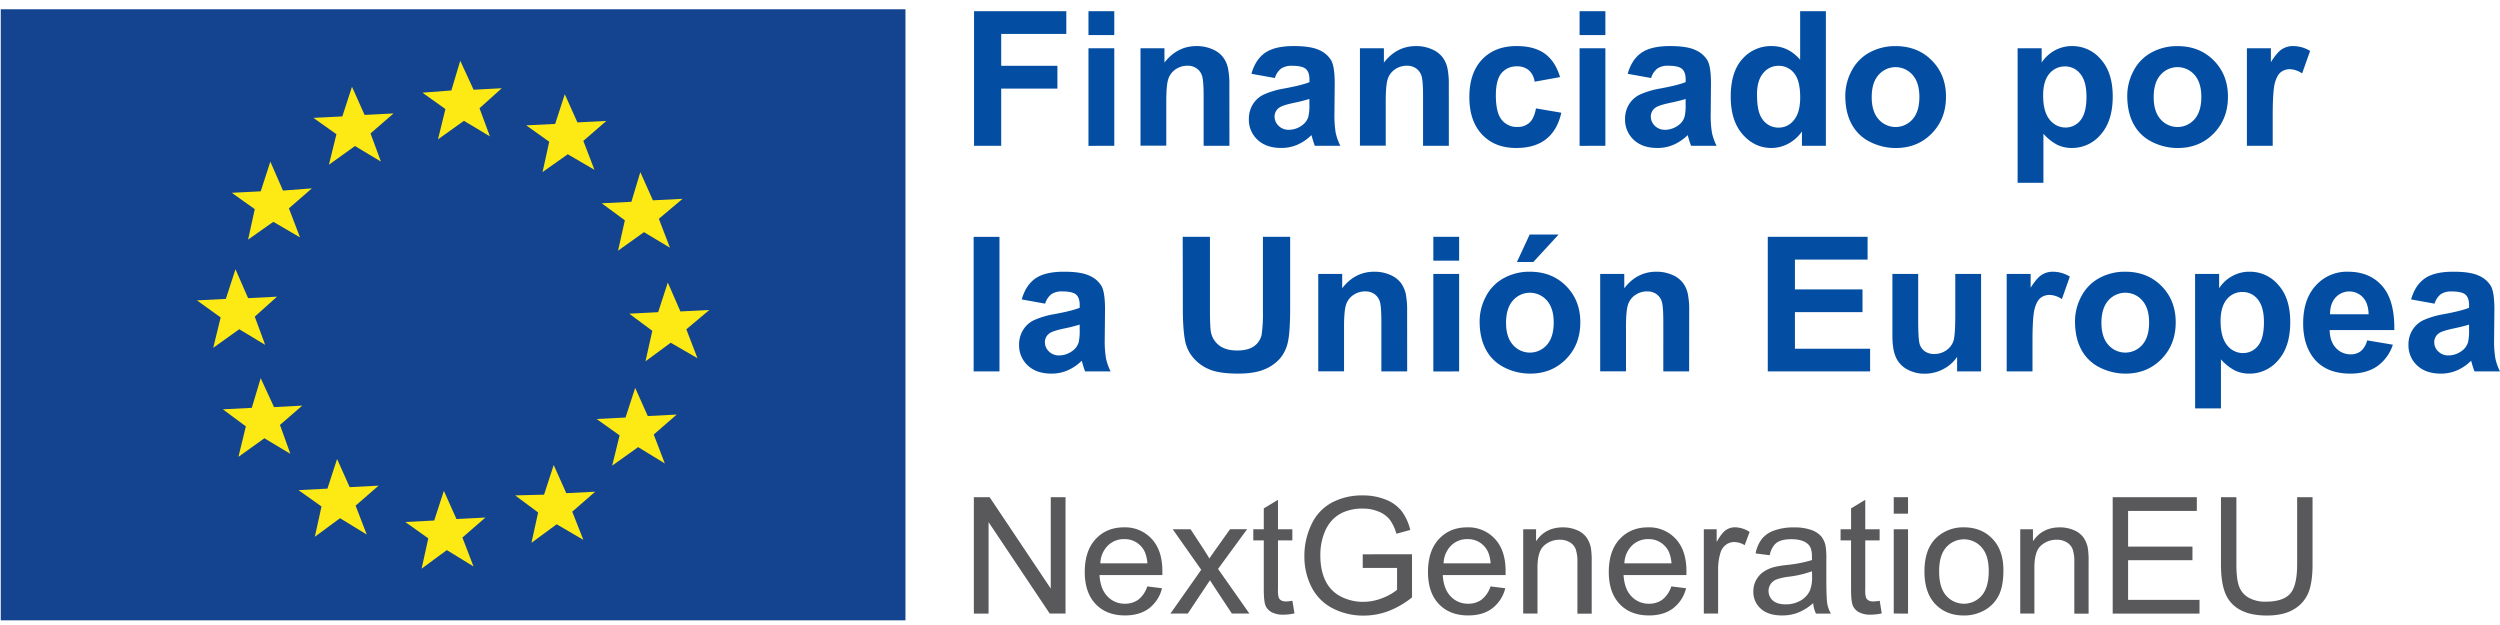 <svg width="240" height="60" fill="none" xmlns="http://www.w3.org/2000/svg"><path d="M86.923.892H.074v58.66h86.85V.893z" fill="#14438F"/><path d="M21.183 30.473l-2.278-1.637 2.776-.143.926-2.847 1.21 2.776 2.776-.142-2.136 1.918.997 2.705-2.491-1.495-2.492 1.78.712-2.918v.003zm2.42 10.459l-2.206-1.637 2.776-.143.854-2.846 1.28 2.776 2.706-.143-2.136 1.852.998 2.776-2.492-1.495-2.493 1.784.713-2.924zm7.26 7.69l-2.205-1.57 2.776-.143.925-2.847 1.21 2.704 2.777-.143-2.208 1.918 1.069 2.776-2.563-1.57-2.42 1.781.64-2.907zm10.252 3.06l-2.206-1.57 2.776-.143.926-2.847 1.21 2.706 2.776-.143-2.206 1.918 1.067 2.776-2.563-1.57-2.42 1.781.64-2.908zm10.545-2.485l-2.207-1.64 2.776-.069.926-2.847 1.21 2.704 2.776-.143-2.206 1.918 1.067 2.705-2.563-1.496-2.42 1.782.641-2.914zm7.822-7.402l-2.207-1.57 2.776-.142.926-2.848 1.21 2.706 2.776-.143-2.206 1.919 1.067 2.776-2.563-1.57-2.492 1.779.713-2.907zm3.14-10.037l-2.215-1.646 2.777-.143.925-2.847 1.21 2.776 2.777-.141-2.207 1.855 1.067 2.776-2.567-1.486-2.422 1.78.654-2.924zm-2.636-10.606l-.653 2.913 2.491-1.778 2.492 1.494-1.067-2.776 2.277-1.918-2.847.143-1.21-2.704-.855 2.847-2.847.143 2.22 1.636zm-7.26-7.547l-2.208-1.57 2.778-.14.924-2.848 1.212 2.704 2.776-.143L56 13.526l1.067 2.776-2.561-1.494-2.42 1.709.64-2.912zm-9.967-3.139l-2.206-1.569 2.776-.213.854-2.849 1.282 2.778 2.706-.143-2.138 1.918.998 2.706-2.492-1.496-2.492 1.78.712-2.912zm-10.462 2.42l-2.206-1.569 2.774-.141.926-2.847 1.21 2.704 2.778-.143-2.208 1.918.998 2.704-2.492-1.494-2.5 1.796.72-2.928zm-7.838 7.193l-2.206-1.57 2.776-.142.924-2.848 1.212 2.776 2.776-.212L27.734 20l1.067 2.788-2.563-1.494-2.42 1.708.64-2.924z" fill="#FDEA14"/><path d="M93.508 13.995V1.075h8.858v2.184h-6.25v3.059h5.395v2.186h-5.395v5.491h-2.608zm10.985-10.629V1.074h2.478v2.292h-2.478zm0 10.636V4.635h2.478v9.36l-2.478.007zm13.532-.007h-2.477V9.217c0-1.01-.053-1.663-.159-1.961a1.36 1.36 0 00-.523-.698 1.46 1.46 0 00-.858-.247 1.99 1.99 0 00-1.156.348 1.78 1.78 0 00-.698.935c-.127.387-.19 1.106-.19 2.15v4.24h-2.476V4.636h2.3V6.01c.814-1.057 1.842-1.586 3.085-1.587a3.715 3.715 0 011.498.297 2.51 2.51 0 011.027.753c.234.31.399.667.484 1.046.106.55.152 1.108.138 1.667l.005 5.81zm4.363-6.505l-2.248-.405c.251-.906.686-1.576 1.304-2.01.619-.436 1.535-.653 2.75-.653 1.103 0 1.926.13 2.467.392.476.205.875.553 1.142.996.22.403.33 1.143.33 2.218l-.026 2.891c-.015.608.024 1.217.118 1.819.096.436.246.858.447 1.257h-2.452a9.484 9.484 0 01-.237-.732 4.105 4.105 0 00-.089-.292 4.453 4.453 0 01-1.349.924 3.887 3.887 0 01-1.544.309c-.962 0-1.721-.261-2.277-.785a2.61 2.61 0 01-.833-1.982 2.655 2.655 0 01.378-1.414 2.465 2.465 0 011.064-.952 8.182 8.182 0 011.968-.578c1.163-.217 1.965-.42 2.407-.608v-.248c0-.476-.117-.814-.349-1.018-.232-.204-.678-.303-1.331-.303-.362-.02-.722.07-1.032.26a1.81 1.81 0 00-.608.913zm3.313 2.01a15.9 15.9 0 01-1.507.378c-.687.146-1.137.291-1.348.432a1.033 1.033 0 00-.486.872 1.217 1.217 0 00.389.9 1.347 1.347 0 00.986.378 2.15 2.15 0 001.279-.44c.283-.2.491-.489.591-.82.081-.397.114-.802.096-1.207V9.5zm13.388 4.495h-2.476V9.217c0-1.01-.052-1.663-.159-1.961a1.363 1.363 0 00-.523-.698 1.459 1.459 0 00-.859-.247 1.987 1.987 0 00-1.155.348c-.33.225-.575.554-.697.935-.126.387-.189 1.106-.189 2.15v4.24h-2.477V4.636h2.301V6.01c.814-1.057 1.842-1.586 3.085-1.587a3.715 3.715 0 011.498.297 2.51 2.51 0 011.027.753c.234.31.399.667.485 1.046.105.55.15 1.108.136 1.667l.003 5.81zm10.676-6.593l-2.442.441a1.78 1.78 0 00-.559-1.102 1.69 1.69 0 00-1.134-.371 1.855 1.855 0 00-1.477.64c-.366.425-.549 1.138-.551 2.137 0 1.112.187 1.896.56 2.353a1.846 1.846 0 001.503.688 1.66 1.66 0 001.155-.402c.299-.267.512-.726.634-1.38l2.433.415c-.251 1.116-.736 1.96-1.455 2.53-.718.571-1.679.856-2.882.855-1.369 0-2.46-.432-3.273-1.296-.812-.864-1.219-2.059-1.22-3.587 0-1.544.406-2.748 1.22-3.609.814-.861 1.918-1.292 3.313-1.292 1.141 0 2.047.245 2.719.736.671.49 1.157 1.238 1.456 2.244zm1.875-4.036V1.074h2.477v2.292h-2.477zm0 10.636V4.635h2.477v9.36l-2.477.007zm6.867-6.512l-2.248-.405c.254-.906.689-1.576 1.305-2.01.616-.436 1.532-.653 2.749-.653 1.106 0 1.927.13 2.47.392.475.204.874.553 1.14.996.222.403.332 1.143.331 2.218l-.026 2.891a9.886 9.886 0 00.119 1.819c.094.436.243.858.444 1.257h-2.45a9.765 9.765 0 01-.239-.732 3.914 3.914 0 00-.087-.292c-.391.39-.852.704-1.358.926a3.881 3.881 0 01-1.541.309c-.965 0-1.725-.262-2.279-.785a2.599 2.599 0 01-.629-.902 2.602 2.602 0 01-.203-1.08 2.655 2.655 0 01.378-1.415 2.472 2.472 0 011.062-.952 8.22 8.22 0 011.974-.582c1.156-.218 1.96-.42 2.406-.609v-.247c0-.476-.118-.814-.349-1.018-.23-.204-.678-.304-1.33-.304-.362-.02-.722.07-1.03.26a1.815 1.815 0 00-.609.917zm3.313 2.01c-.317.104-.82.232-1.508.378-.689.146-1.137.291-1.348.432a1.034 1.034 0 00-.485.872 1.23 1.23 0 00.387.9 1.361 1.361 0 00.987.378c.463-.005.911-.16 1.278-.44.283-.2.492-.489.591-.82a4.84 4.84 0 00.098-1.207V9.5zm13.466 4.495h-2.3V12.62a3.718 3.718 0 01-1.353 1.195 3.466 3.466 0 01-1.569.392c-1.077 0-1.998-.433-2.764-1.299-.766-.866-1.15-2.075-1.151-3.629 0-1.584.373-2.79 1.12-3.616a3.645 3.645 0 012.83-1.24c1.046 0 1.951.435 2.715 1.305V1.074h2.472v12.921zm-6.61-4.882c0 1 .138 1.723.415 2.169a1.87 1.87 0 001.674.97 1.825 1.825 0 001.454-.728c.4-.484.6-1.209.6-2.172 0-1.077-.194-1.851-.583-2.323a1.844 1.844 0 00-1.489-.71 1.862 1.862 0 00-1.477.698c-.401.468-.601 1.166-.601 2.094l.007.002zm8.472.075a5.082 5.082 0 01.607-2.39 4.187 4.187 0 011.725-1.762 5.122 5.122 0 012.49-.609c1.416 0 2.578.46 3.487 1.38.909.92 1.362 2.082 1.358 3.487 0 1.416-.457 2.59-1.37 3.52-.914.932-2.064 1.396-3.451 1.395a5.42 5.42 0 01-2.455-.582 3.99 3.99 0 01-1.777-1.705c-.409-.75-.614-1.662-.614-2.734zm2.537.132c0 .93.221 1.64.663 2.133a2.162 2.162 0 002.522.546c.281-.127.531-.314.734-.546.438-.493.657-1.21.657-2.15 0-.918-.219-1.623-.657-2.117a2.17 2.17 0 00-1.628-.74 2.165 2.165 0 00-1.628.74c-.441.49-.663 1.2-.663 2.129v.005zm14.005-4.685h2.311v1.374c.307-.476.726-.87 1.22-1.146a3.37 3.37 0 011.702-.44 3.572 3.572 0 012.762 1.277c.759.852 1.138 2.04 1.137 3.56 0 1.564-.382 2.78-1.145 3.647a3.58 3.58 0 01-2.776 1.299 3.16 3.16 0 01-1.408-.309 4.754 4.754 0 01-1.325-1.056v4.708h-2.478V4.635zm2.452 4.521c0 1.046.208 1.824.624 2.332a1.923 1.923 0 001.526.753 1.795 1.795 0 001.437-.698c.381-.465.572-1.22.572-2.266 0-.98-.197-1.709-.59-2.185a1.825 1.825 0 00-1.463-.715 1.898 1.898 0 00-1.508.697c-.399.471-.598 1.165-.598 2.082zm8.074.032a5.07 5.07 0 01.607-2.39 4.179 4.179 0 011.724-1.762 5.122 5.122 0 012.49-.609c1.416 0 2.578.46 3.487 1.38.909.92 1.362 2.082 1.359 3.487 0 1.416-.457 2.59-1.371 3.52-.913.932-2.064 1.396-3.45 1.395a5.428 5.428 0 01-2.456-.582 3.988 3.988 0 01-1.776-1.705c-.41-.75-.614-1.662-.614-2.734zm2.539.132c0 .93.22 1.64.66 2.133a2.162 2.162 0 002.522.546c.281-.127.531-.314.734-.546.437-.493.656-1.21.657-2.15 0-.918-.219-1.623-.657-2.117a2.16 2.16 0 00-3.256 0c-.441.49-.66 1.2-.66 2.129v.005zm11.425 4.675h-2.478v-9.36h2.304v1.33c.394-.628.748-1.043 1.063-1.243a1.958 1.958 0 011.071-.3 3.156 3.156 0 011.63.468l-.767 2.16a2.177 2.177 0 00-1.163-.406 1.38 1.38 0 00-.882.286c-.241.191-.43.537-.569 1.035-.138.5-.208 1.546-.209 3.14v2.89zM93.47 35.656v-12.92h2.48v12.92h-2.48zm6.866-6.505l-2.248-.406c.253-.904.687-1.574 1.305-2.009.617-.434 1.533-.652 2.749-.652 1.106 0 1.928.13 2.468.393.476.203.875.551 1.142.995.22.402.33 1.141.331 2.216l-.028 2.891a9.98 9.98 0 00.12 1.82c.095.436.244.858.445 1.256h-2.45a8.828 8.828 0 01-.239-.73 3.664 3.664 0 00-.087-.292c-.392.39-.852.704-1.358.926a3.914 3.914 0 01-1.542.309c-.964 0-1.724-.262-2.279-.785a2.616 2.616 0 01-.833-1.984c-.008-.5.125-.99.384-1.418a2.473 2.473 0 011.062-.952 8.292 8.292 0 011.968-.577c1.163-.217 1.965-.42 2.406-.608v-.246c0-.477-.116-.816-.348-1.019-.233-.202-.676-.303-1.331-.303a1.757 1.757 0 00-1.03.26 1.797 1.797 0 00-.607.915zm3.313 2.009a15.48 15.48 0 01-1.507.38c-.687.147-1.136.29-1.347.43a1.034 1.034 0 00-.485.873 1.229 1.229 0 00.387.898 1.344 1.344 0 00.987.38 2.15 2.15 0 001.278-.441c.283-.2.491-.489.591-.82.082-.397.114-.803.096-1.208v-.492zm9.89-8.425h2.616v6.998c0 1.11.032 1.83.097 2.16.099.508.383.962.797 1.273.42.32.994.481 1.723.481.729 0 1.287-.151 1.676-.455.357-.273.6-.67.678-1.114.094-.728.132-1.462.115-2.195v-7.15h2.615v6.787c0 1.552-.07 2.647-.212 3.287a3.614 3.614 0 01-.78 1.623 3.95 3.95 0 01-1.52 1.046c-.635.26-1.463.39-2.485.39-1.234 0-2.17-.142-2.807-.426a3.997 3.997 0 01-1.512-1.11c-.35-.415-.6-.905-.732-1.433-.169-.739-.254-1.832-.255-3.278l-.014-6.884zm21.55 12.921h-2.478V30.88c0-1.012-.053-1.666-.159-1.962a1.362 1.362 0 00-.523-.698 1.47 1.47 0 00-.858-.245 1.99 1.99 0 00-1.156.348 1.77 1.77 0 00-.697.935c-.127.387-.19 1.104-.19 2.15v4.239h-2.476v-9.352h2.3v1.376c.813-1.059 1.842-1.588 3.084-1.587a3.706 3.706 0 011.498.295c.402.159.755.418 1.027.753.234.31.4.667.485 1.047.106.548.152 1.106.138 1.665l.005 5.812zm2.511-10.629v-2.292h2.476v2.292H137.6zm0 10.636v-9.367h2.476v9.36l-2.476.007zm4.444-4.819a5.071 5.071 0 01.607-2.39 4.17 4.17 0 011.724-1.76 5.103 5.103 0 012.49-.609c1.416 0 2.579.46 3.488 1.38.909.919 1.361 2.081 1.358 3.487 0 1.416-.457 2.589-1.371 3.52-.913.931-2.064 1.396-3.45 1.395a5.44 5.44 0 01-2.455-.582 4.004 4.004 0 01-1.777-1.706c-.409-.748-.614-1.66-.614-2.735zm2.537.132c0 .93.221 1.64.663 2.133a2.149 2.149 0 001.627.74 2.153 2.153 0 001.628-.74c.438-.493.657-1.21.657-2.15 0-.918-.219-1.622-.657-2.115a2.162 2.162 0 00-2.522-.547 2.149 2.149 0 00-.733.547c-.441.497-.662 1.21-.663 2.14v-.008zm1.046-5.825l1.221-2.635h2.777l-2.423 2.635h-1.575zm16.529 10.505h-2.478V30.88c0-1.012-.052-1.666-.158-1.962a1.377 1.377 0 00-.523-.698 1.474 1.474 0 00-.858-.245 1.99 1.99 0 00-1.156.348 1.767 1.767 0 00-.698.935c-.128.387-.191 1.104-.19 2.15v4.239h-2.476v-9.352h2.312v1.376c.814-1.059 1.842-1.588 3.085-1.587a3.713 3.713 0 011.498.295c.401.159.755.418 1.027.753.234.31.399.667.484 1.047.106.548.152 1.106.138 1.665l-.007 5.812zm7.551 0v-12.92h9.582v2.186h-6.975v2.863h6.486v2.178h-6.486v3.517h7.217v2.176h-9.824zm18.176-.001V34.26a3.59 3.59 0 01-1.343 1.182 3.774 3.774 0 01-1.759.433 3.441 3.441 0 01-1.692-.415 2.438 2.438 0 01-1.084-1.163c-.223-.501-.335-1.192-.335-2.072v-5.928h2.476v4.302c0 1.317.046 2.123.138 2.418.082.284.257.533.497.706.27.182.591.273.917.26a1.95 1.95 0 001.137-.349c.316-.21.557-.515.687-.872.124-.348.186-1.19.185-2.524v-3.943h2.477v9.36h-2.301zm7.236 0h-2.476v-9.36h2.299v1.33c.395-.627.748-1.04 1.062-1.24a1.955 1.955 0 011.071-.3 3.13 3.13 0 011.63.467l-.765 2.165a2.178 2.178 0 00-1.163-.404 1.367 1.367 0 00-.882.286c-.241.19-.431.535-.569 1.035-.138.502-.207 1.548-.207 3.14v2.881zm4.082-4.812a5.082 5.082 0 01.607-2.389 4.169 4.169 0 011.724-1.76 5.105 5.105 0 012.49-.61c1.416 0 2.579.46 3.488 1.38.909.92 1.362 2.082 1.358 3.487 0 1.416-.457 2.59-1.37 3.52-.914.932-2.064 1.397-3.451 1.396a5.442 5.442 0 01-2.455-.583 4.01 4.01 0 01-1.777-1.705c-.409-.749-.614-1.66-.614-2.736zm2.537.133c0 .93.221 1.64.663 2.132a2.159 2.159 0 003.255 0c.439-.493.658-1.21.658-2.15 0-.917-.219-1.622-.658-2.115a2.147 2.147 0 00-1.627-.74 2.161 2.161 0 00-1.628.74c-.441.498-.662 1.211-.663 2.141v-.008zm8.99-4.681h2.31v1.376a3.43 3.43 0 011.22-1.145 3.345 3.345 0 011.702-.442 3.566 3.566 0 012.768 1.279c.759.85 1.138 2.037 1.136 3.56 0 1.562-.381 2.777-1.145 3.644a3.57 3.57 0 01-2.776 1.301c-.487.006-.968-.1-1.407-.309a4.733 4.733 0 01-1.325-1.058v4.708h-2.478l-.005-12.914zm2.449 4.515c0 1.046.209 1.823.626 2.331a1.919 1.919 0 001.526.753 1.798 1.798 0 001.437-.697c.381-.465.572-1.22.572-2.267 0-.981-.197-1.71-.589-2.186a1.837 1.837 0 00-1.465-.714 1.9 1.9 0 00-1.507.698c-.398.476-.598 1.17-.6 2.082zm14.07 1.866l2.468.414a4.054 4.054 0 01-1.503 2.068c-.684.472-1.54.708-2.569.71-1.627 0-2.832-.532-3.614-1.596-.618-.852-.926-1.928-.925-3.226 0-1.552.407-2.767 1.221-3.646a4.01 4.01 0 013.076-1.316c1.395 0 2.494.46 3.297 1.379.803.92 1.188 2.328 1.155 4.226h-6.206c.017.735.217 1.306.6 1.715a1.87 1.87 0 001.428.611c.353.011.698-.1.978-.317a1.96 1.96 0 00.594-1.022zm.142-2.504c-.02-.717-.205-1.261-.557-1.633a1.783 1.783 0 00-2.034-.402 1.778 1.778 0 00-.591.431c-.349.394-.524.929-.524 1.604h3.706zm6.327-1.021l-2.248-.406c.254-.904.688-1.574 1.304-2.009.617-.434 1.533-.652 2.75-.652 1.106 0 1.928.13 2.468.393.476.203.875.551 1.142.995.219.402.33 1.141.331 2.216l-.028 2.891c-.016.61.024 1.219.12 1.82.095.436.244.858.445 1.256h-2.45a9.23 9.23 0 01-.239-.73 4.17 4.17 0 00-.087-.292c-.391.39-.852.704-1.358.926a3.914 3.914 0 01-1.542.309c-.965 0-1.724-.262-2.279-.785a2.63 2.63 0 01-.833-1.984 2.666 2.666 0 01.38-1.414 2.495 2.495 0 011.062-.952 8.275 8.275 0 011.97-.577c1.157-.218 1.959-.42 2.407-.609v-.246c0-.476-.117-.816-.349-1.018-.234-.202-.678-.303-1.331-.303a1.757 1.757 0 00-1.03.26 1.803 1.803 0 00-.605.911zm3.313 2.009c-.318.106-.822.232-1.509.38-.687.148-1.136.29-1.347.43a1.034 1.034 0 00-.485.873 1.212 1.212 0 00.387.898 1.354 1.354 0 00.987.38c.462-.006.911-.16 1.278-.441.283-.2.491-.489.591-.82a4.9 4.9 0 00.098-1.208v-.492z" fill="#034EA2"/><path d="M93.49 58.903v-11.17h1.517l5.866 8.769v-8.77h1.418v11.17h-1.517l-5.871-8.777v8.778H93.49zm16.647-2.608l1.418.175a3.463 3.463 0 01-1.241 1.927c-.606.456-1.378.685-2.316.685-1.183 0-2.122-.365-2.816-1.093-.694-.73-1.043-1.751-1.046-3.066 0-1.361.348-2.418 1.046-3.17.697-.752 1.606-1.128 2.727-1.128a3.46 3.46 0 012.65 1.105c.687.736 1.03 1.773 1.029 3.11v.364h-6.035c.051.89.303 1.57.755 2.042a2.248 2.248 0 001.692.71c.46.012.913-.127 1.287-.396.402-.329.698-.769.85-1.265zm-4.502-2.216h4.518c-.061-.681-.234-1.19-.523-1.53a2.105 2.105 0 00-1.698-.794 2.174 2.174 0 00-1.589.633 2.497 2.497 0 00-.708 1.691zm6.726 4.824l2.956-4.204-2.734-3.888h1.714l1.241 1.897c.233.36.421.663.564.907.224-.335.429-.631.617-.891l1.363-1.918h1.639l-2.789 3.81 3.009 4.282h-1.684l-1.66-2.514-.441-.678-2.126 3.192-1.669.005zm11.711-1.229l.197 1.212c-.34.075-.687.116-1.035.122a2.33 2.33 0 01-1.158-.237 1.32 1.32 0 01-.579-.621c-.116-.256-.174-.795-.174-1.618v-4.656h-1.007V50.81h1.007v-2.003l1.363-.823v2.826h1.379v1.067h-1.379v4.74c-.016.253.009.508.072.755a.567.567 0 00.237.266.904.904 0 00.469.1 4.59 4.59 0 00.608-.063zm6.75-3.15v-1.31l4.731-.008v4.145a8.392 8.392 0 01-2.248 1.307 6.683 6.683 0 01-2.377.438 6.355 6.355 0 01-2.99-.697 4.662 4.662 0 01-2.031-2.039 6.433 6.433 0 01-.686-2.98 6.919 6.919 0 01.682-3.042 4.543 4.543 0 011.962-2.093 6.152 6.152 0 012.948-.685 5.837 5.837 0 012.19.392c.6.223 1.13.6 1.537 1.094.406.544.694 1.167.845 1.829l-1.334.364a4.115 4.115 0 00-.624-1.34 2.588 2.588 0 00-1.067-.782c-.488-.2-1.011-.3-1.538-.293a4.531 4.531 0 00-1.752.309 3.265 3.265 0 00-1.193.81 3.894 3.894 0 00-.697 1.106 5.828 5.828 0 00-.428 2.248c0 .996.172 1.829.515 2.498.321.65.848 1.175 1.498 1.495a4.63 4.63 0 002.092.486c.643 0 1.28-.125 1.874-.37.503-.184.971-.45 1.387-.788v-2.094h-3.296zm12.267 1.771l1.416.175a3.45 3.45 0 01-1.241 1.927c-.605.456-1.377.685-2.316.685-1.183 0-2.122-.365-2.816-1.093-.694-.73-1.043-1.751-1.046-3.066 0-1.361.349-2.418 1.046-3.17.698-.752 1.607-1.128 2.727-1.128a3.463 3.463 0 012.652 1.105c.686.736 1.029 1.773 1.027 3.11v.364h-6.033c.05.89.301 1.57.754 2.042a2.246 2.246 0 001.691.71c.461.013.913-.126 1.287-.396a2.65 2.65 0 00.852-1.265zm-4.503-2.216h4.517c-.061-.681-.233-1.19-.523-1.53a2.09 2.09 0 00-1.698-.794 2.177 2.177 0 00-1.589.633 2.512 2.512 0 00-.707 1.691zm7.642 4.823v-8.093h1.234v1.151c.593-.89 1.451-1.334 2.574-1.334.462-.004.92.085 1.346.264.364.143.681.384.917.697.212.304.358.65.427 1.013.064.441.089.887.077 1.332v4.977h-1.372v-4.93a3.72 3.72 0 00-.161-1.253 1.32 1.32 0 00-.566-.663 1.805 1.805 0 00-.956-.248 2.22 2.22 0 00-1.514.557c-.423.372-.635 1.075-.636 2.11v4.42h-1.37zm14.217-2.607l1.418.175a3.461 3.461 0 01-1.244 1.927c-.603.456-1.375.685-2.315.685-1.183 0-2.122-.364-2.814-1.093-.693-.73-1.042-1.751-1.047-3.066 0-1.361.349-2.418 1.047-3.17.697-.752 1.606-1.128 2.727-1.128a3.463 3.463 0 012.652 1.106c.686.735 1.029 1.772 1.029 3.108v.365h-6.035c.051.89.302 1.57.753 2.042a2.25 2.25 0 001.691.71c.462.012.914-.127 1.289-.396.401-.33.696-.769.849-1.265zm-4.502-2.216h4.523c-.061-.681-.234-1.19-.523-1.53a2.108 2.108 0 00-1.7-.794 2.18 2.18 0 00-1.589.633 2.504 2.504 0 00-.711 1.691zm7.623 4.824V50.81h1.235v1.22c.316-.573.605-.951.872-1.134a1.52 1.52 0 01.88-.276 2.67 2.67 0 011.409.443l-.472 1.273a1.955 1.955 0 00-1.005-.298 1.306 1.306 0 00-.807.27c-.246.19-.424.453-.511.752a5.311 5.311 0 00-.228 1.599v4.237l-1.373.007zm10.499-1a5.092 5.092 0 01-1.467.916 4.275 4.275 0 01-1.511.265c-.89 0-1.573-.217-2.051-.65a2.144 2.144 0 01-.715-1.666c-.004-.38.089-.753.271-1.086a2.23 2.23 0 01.707-.788 3.31 3.31 0 01.987-.448c.402-.096.81-.164 1.221-.206a12.591 12.591 0 002.441-.473v-.359c0-.558-.129-.951-.389-1.18-.348-.31-.872-.464-1.569-.464-.645 0-1.121.111-1.428.338-.307.227-.535.626-.682 1.2l-1.341-.175c.09-.505.296-.982.602-1.395a2.641 2.641 0 011.22-.816 5.408 5.408 0 011.836-.285 4.883 4.883 0 011.685.244c.364.12.692.33.952.613.215.273.361.593.425.933.059.42.082.843.07 1.266v1.828c0 1.278.029 2.085.087 2.42.06.34.178.67.349.971h-1.433a2.914 2.914 0 01-.267-1.003zm-.113-3.062c-.725.259-1.477.434-2.241.523-.408.044-.81.136-1.196.274a1.185 1.185 0 00-.722 1.273c.042.289.186.553.406.743.276.242.682.364 1.221.364a2.84 2.84 0 001.41-.348 2.14 2.14 0 00.907-.949 3.33 3.33 0 00.222-1.372l-.007-.508zm6.499 2.833l.197 1.212c-.34.075-.687.116-1.036.122a2.329 2.329 0 01-1.157-.237 1.32 1.32 0 01-.579-.621c-.116-.256-.175-.795-.175-1.618v-4.656h-1.006V50.81h1.006v-2.003l1.364-.823v2.826h1.379v1.067h-1.379v4.74a2.43 2.43 0 00.071.755.574.574 0 00.238.266.909.909 0 00.469.1 4.59 4.59 0 00.608-.063zm1.347-8.364v-1.577h1.372v1.578h-1.372zm0 9.59v-8.09h1.372v8.093l-1.372-.002zm2.949-4.046c0-1.498.417-2.608 1.25-3.329a3.762 3.762 0 012.544-.9c1.113 0 2.022.365 2.727 1.094.706.729 1.059 1.736 1.059 3.022 0 1.046-.156 1.865-.467 2.456a3.32 3.32 0 01-1.364 1.395 3.963 3.963 0 01-1.955.496c-1.133 0-2.048-.363-2.746-1.089-.697-.725-1.047-1.773-1.048-3.145zm1.409 0c0 1.038.226 1.814.678 2.328a2.264 2.264 0 001.703.776 2.258 2.258 0 001.703-.776c.453-.519.679-1.309.678-2.37 0-1-.227-1.756-.682-2.267a2.264 2.264 0 00-3.402 0c-.451.505-.677 1.274-.678 2.309zm7.787 4.048v-8.093h1.221v1.151c.594-.89 1.452-1.334 2.575-1.334.462-.005.919.085 1.345.264.364.143.682.384.919.697.211.304.356.65.425 1.013.064.441.09.887.077 1.332v4.977h-1.371v-4.93a3.695 3.695 0 00-.16-1.253 1.324 1.324 0 00-.569-.663 1.791 1.791 0 00-.955-.248 2.216 2.216 0 00-1.512.557c-.425.372-.637 1.075-.636 2.11v4.42h-1.359zm8.875.001v-11.17h8.077v1.318h-6.598v3.42h6.178v1.31h-6.178v3.803h6.856v1.319h-8.335zm17.709-11.171h1.477v6.452c0 1.123-.127 2.014-.381 2.675a3.275 3.275 0 01-1.375 1.61c-.663.413-1.535.62-2.616.621-1.046 0-1.902-.174-2.568-.54a3.084 3.084 0 01-1.425-1.57c-.283-.683-.426-1.616-.427-2.8v-6.45h1.482v6.451c0 .97.09 1.685.27 2.145.175.453.504.829.93 1.062.495.263 1.05.391 1.611.373 1.088 0 1.863-.246 2.324-.74.462-.492.694-1.439.698-2.84v-6.448z" fill="#59595B"/></svg>